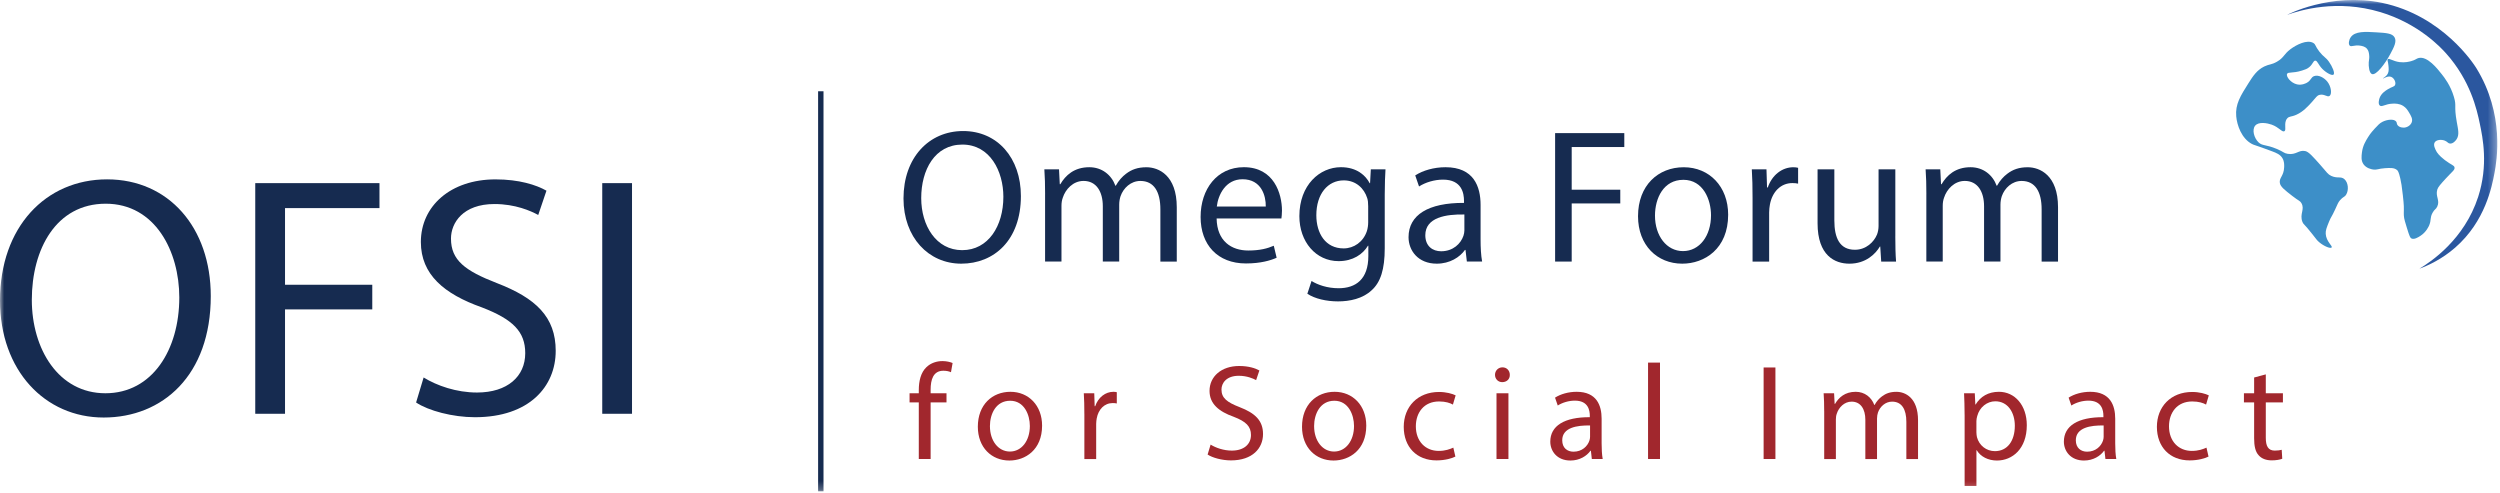 <?xml version="1.0" encoding="UTF-8"?> <svg xmlns="http://www.w3.org/2000/svg" width="304" height="60" viewBox="0 0 304 60" fill="none"><g clip-path="url(#clip0_2872_12376)"><mask id="mask0_2872_12376" style="mask-type:luminance" maskUnits="userSpaceOnUse" x="0" y="0" width="304" height="60"><path d="M303.669 0H0V59.744H303.669V0Z" fill="white"></path></mask><g mask="url(#mask0_2872_12376)"><path d="M111.725 55.816V48.931H110.603V47.823H111.725V47.443C111.725 46.321 111.974 45.295 112.649 44.653C113.193 44.125 113.921 43.908 114.597 43.908C115.108 43.908 115.554 44.023 115.836 44.141L115.639 45.262C115.426 45.164 115.128 45.082 114.715 45.082C113.475 45.082 113.164 46.174 113.164 47.394V47.823H115.095V48.931H113.164V55.816H111.728H111.725Z" fill="#A1272D"></path><path d="M126.718 51.754C126.718 54.711 124.669 56 122.738 56C120.574 56 118.905 54.413 118.905 51.889C118.905 49.213 120.656 47.643 122.869 47.643C125.082 47.643 126.718 49.311 126.718 51.754ZM120.377 51.836C120.377 53.587 121.384 54.908 122.803 54.908C124.223 54.908 125.23 53.603 125.23 51.803C125.23 50.449 124.554 48.731 122.836 48.731C121.118 48.731 120.374 50.318 120.374 51.836H120.377Z" fill="#A1272D"></path><path d="M131.856 50.318C131.856 49.377 131.839 48.567 131.79 47.823H133.062L133.111 49.393H133.177C133.541 48.321 134.416 47.643 135.39 47.643C135.554 47.643 135.672 47.659 135.803 47.692V49.062C135.656 49.029 135.505 49.013 135.308 49.013C134.285 49.013 133.557 49.79 133.361 50.879C133.328 51.075 133.295 51.308 133.295 51.557V55.82H131.859V50.321L131.856 50.318Z" fill="#A1272D"></path><path d="M147.213 54.066C147.856 54.462 148.8 54.793 149.79 54.793C151.259 54.793 152.118 54.016 152.118 52.895C152.118 51.856 151.525 51.259 150.02 50.682C148.203 50.039 147.079 49.098 147.079 47.528C147.079 45.793 148.515 44.505 150.679 44.505C151.82 44.505 152.643 44.77 153.141 45.049L152.744 46.223C152.38 46.026 151.636 45.695 150.63 45.695C149.112 45.695 148.531 46.603 148.531 47.364C148.531 48.403 149.21 48.918 150.744 49.511C152.626 50.239 153.584 51.148 153.584 52.78C153.584 54.498 152.312 55.984 149.685 55.984C148.613 55.984 147.439 55.669 146.846 55.272L147.21 54.066H147.213Z" fill="#A1272D"></path><path d="M166.138 51.754C166.138 54.711 164.089 56 162.157 56C159.994 56 158.325 54.413 158.325 51.889C158.325 49.213 160.076 47.643 162.289 47.643C164.502 47.643 166.138 49.311 166.138 51.754ZM159.797 51.836C159.797 53.587 160.803 54.908 162.223 54.908C163.643 54.908 164.649 53.603 164.649 51.803C164.649 50.449 163.974 48.731 162.256 48.731C160.538 48.731 159.794 50.318 159.794 51.836H159.797Z" fill="#A1272D"></path><path d="M176.97 55.522C176.59 55.718 175.748 55.984 174.675 55.984C172.266 55.984 170.695 54.348 170.695 51.905C170.695 49.463 172.38 47.663 174.99 47.663C175.849 47.663 176.61 47.876 177.007 48.076L176.675 49.197C176.328 49 175.784 48.817 174.99 48.817C173.157 48.817 172.167 50.171 172.167 51.84C172.167 53.689 173.357 54.83 174.941 54.83C175.767 54.83 176.311 54.613 176.725 54.433L176.974 55.522H176.97Z" fill="#A1272D"></path><path d="M183.593 45.577C183.61 46.072 183.246 46.469 182.669 46.469C182.157 46.469 181.793 46.072 181.793 45.577C181.793 45.082 182.174 44.669 182.701 44.669C183.229 44.669 183.593 45.066 183.593 45.577ZM181.974 55.816V47.823H183.426V55.816H181.974Z" fill="#A1272D"></path><path d="M193.567 55.816L193.452 54.81H193.403C192.957 55.436 192.098 56 190.961 56C189.341 56 188.515 54.859 188.515 53.705C188.515 51.774 190.233 50.715 193.321 50.731V50.567C193.321 49.908 193.141 48.718 191.505 48.718C190.761 48.718 189.987 48.951 189.423 49.311L189.092 48.354C189.754 47.925 190.711 47.643 191.718 47.643C194.164 47.643 194.757 49.311 194.757 50.911V53.902C194.757 54.597 194.79 55.272 194.888 55.816H193.567ZM193.354 51.738C191.767 51.705 189.967 51.987 189.967 53.538C189.967 54.479 190.593 54.925 191.338 54.925C192.377 54.925 193.039 54.266 193.269 53.587C193.318 53.439 193.351 53.272 193.351 53.124V51.738H193.354Z" fill="#A1272D"></path><path d="M200.403 44.092H201.856V55.816H200.403V44.092Z" fill="#A1272D"></path><path d="M215.892 44.685V55.816H214.456V44.685H215.892Z" fill="#A1272D"></path><path d="M221.82 49.987C221.82 49.161 221.803 48.485 221.754 47.823H223.026L223.092 49.111H223.141C223.587 48.351 224.331 47.643 225.653 47.643C226.741 47.643 227.567 48.302 227.915 49.246H227.948C228.193 48.8 228.508 48.452 228.839 48.206C229.318 47.843 229.846 47.646 230.607 47.646C231.662 47.646 233.233 48.341 233.233 51.115V55.823H231.813V51.298C231.813 49.764 231.253 48.839 230.079 48.839C229.253 48.839 228.61 49.449 228.361 50.161C228.295 50.357 228.246 50.623 228.246 50.889V55.826H226.826V51.036C226.826 49.764 226.266 48.839 225.157 48.839C224.249 48.839 223.587 49.567 223.357 50.292C223.275 50.505 223.243 50.754 223.243 51.003V55.826H221.823V49.997L221.82 49.987Z" fill="#A1272D"></path><path d="M238.895 50.433C238.895 49.41 238.862 48.584 238.83 47.823H240.135L240.2 49.193H240.233C240.826 48.22 241.767 47.643 243.072 47.643C245.003 47.643 246.459 49.279 246.459 51.705C246.459 54.577 244.708 56 242.826 56C241.771 56 240.846 55.538 240.367 54.744H240.335V59.089H238.898V50.436L238.895 50.433ZM240.331 52.564C240.331 52.78 240.364 52.977 240.397 53.157C240.662 54.164 241.538 54.859 242.577 54.859C244.112 54.859 245.003 53.603 245.003 51.77C245.003 50.167 244.161 48.797 242.626 48.797C241.636 48.797 240.712 49.508 240.43 50.597C240.38 50.777 240.331 50.993 240.331 51.19V52.561V52.564Z" fill="#A1272D"></path><path d="M256.02 55.816L255.905 54.81H255.856C255.41 55.436 254.551 56 253.413 56C251.794 56 250.967 54.859 250.967 53.705C250.967 51.774 252.685 50.715 255.774 50.731V50.567C255.774 49.908 255.594 48.718 253.957 48.718C253.213 48.718 252.439 48.951 251.875 49.311L251.544 48.354C252.207 47.925 253.164 47.643 254.171 47.643C256.616 47.643 257.21 49.311 257.21 50.911V53.902C257.21 54.597 257.243 55.272 257.341 55.816H256.02ZM255.807 51.738C254.22 51.705 252.42 51.987 252.42 53.538C252.42 54.479 253.046 54.925 253.79 54.925C254.83 54.925 255.492 54.266 255.721 53.587C255.771 53.439 255.803 53.272 255.803 53.124V51.738H255.807Z" fill="#A1272D"></path><path d="M268.554 55.522C268.174 55.718 267.331 55.984 266.259 55.984C263.849 55.984 262.279 54.348 262.279 51.905C262.279 49.463 263.964 47.663 266.574 47.663C267.433 47.663 268.193 47.876 268.59 48.076L268.259 49.197C267.911 49 267.367 48.817 266.574 48.817C264.741 48.817 263.751 50.171 263.751 51.84C263.751 53.689 264.941 54.83 266.524 54.83C267.351 54.83 267.895 54.613 268.308 54.433L268.557 55.522H268.554Z" fill="#A1272D"></path><path d="M275.521 45.528V47.823H277.603V48.931H275.521V53.242C275.521 54.233 275.803 54.793 276.613 54.793C276.993 54.793 277.272 54.744 277.456 54.695L277.521 55.783C277.239 55.898 276.793 55.98 276.233 55.98C275.557 55.98 275.01 55.767 274.662 55.37C274.249 54.941 274.102 54.229 274.102 53.288V48.928H272.862V47.819H274.102V45.905L275.521 45.524V45.528Z" fill="#A1272D"></path><path d="M25.63 36C25.63 45.653 19.764 50.771 12.607 50.771C5.449 50.771 0 45.03 0 36.541C0 27.636 5.534 21.81 13.023 21.81C20.512 21.81 25.63 27.676 25.63 36ZM3.869 36.459C3.869 42.449 7.115 47.82 12.816 47.82C18.518 47.82 21.803 42.535 21.803 36.171C21.803 30.594 18.892 24.771 12.856 24.771C6.82 24.771 3.869 30.305 3.869 36.462V36.459Z" fill="#162B50"></path><path d="M31.039 22.269H46.144V25.305H34.659V34.626H45.269V37.623H34.659V50.315H31.039V22.269Z" fill="#162B50"></path><path d="M51.511 45.901C53.134 46.901 55.505 47.731 58.003 47.731C61.705 47.731 63.869 45.777 63.869 42.947C63.869 40.325 62.37 38.829 58.584 37.374C54.007 35.751 51.177 33.38 51.177 29.426C51.177 25.056 54.797 21.813 60.249 21.813C63.121 21.813 65.2 22.479 66.449 23.187L65.449 26.141C64.534 25.642 62.662 24.81 60.124 24.81C56.298 24.81 54.839 27.098 54.839 29.013C54.839 31.636 56.544 32.925 60.416 34.423C65.161 36.252 67.574 38.541 67.574 42.662C67.574 46.99 64.37 50.734 57.754 50.734C55.049 50.734 52.095 49.944 50.597 48.944L51.511 45.908V45.901Z" fill="#162B50"></path><path d="M76.853 22.269V50.315H73.233V22.269H76.853Z" fill="#162B50"></path><path d="M99.81 11.098V59.744" stroke="#162B50" stroke-width="0.656" stroke-miterlimit="10"></path><path d="M124.141 23.836C124.141 29.213 120.872 32.062 116.888 32.062C112.905 32.062 109.865 28.865 109.865 24.137C109.865 19.177 112.947 15.934 117.118 15.934C121.288 15.934 124.141 19.203 124.141 23.836ZM112.02 24.091C112.02 27.429 113.826 30.419 117.003 30.419C120.18 30.419 122.01 27.475 122.01 23.931C122.01 20.826 120.387 17.58 117.026 17.58C113.665 17.58 112.02 20.662 112.02 24.091Z" fill="#162B50"></path><path d="M127.085 23.626C127.085 22.469 127.062 21.518 126.993 20.59H128.777L128.869 22.397H128.938C129.564 21.331 130.607 20.334 132.459 20.334C133.99 20.334 135.148 21.262 135.633 22.584H135.679C136.026 21.957 136.466 21.472 136.931 21.125C137.603 20.616 138.344 20.338 139.41 20.338C140.892 20.338 143.095 21.311 143.095 25.203V31.807H141.102V25.456C141.102 23.302 140.315 22.003 138.669 22.003C137.511 22.003 136.607 22.859 136.259 23.856C136.167 24.134 136.095 24.505 136.095 24.875V31.803H134.102V25.082C134.102 23.298 133.315 22 131.761 22C130.485 22 129.561 23.02 129.236 24.039C129.121 24.341 129.075 24.689 129.075 25.036V31.803H127.082V23.623L127.085 23.626Z" fill="#162B50"></path><path d="M147.941 26.57C147.987 29.328 149.748 30.462 151.787 30.462C153.246 30.462 154.128 30.206 154.892 29.882L155.239 31.341C154.521 31.666 153.292 32.036 151.508 32.036C148.056 32.036 145.993 29.764 145.993 26.38C145.993 22.997 147.987 20.331 151.252 20.331C154.915 20.331 155.888 23.551 155.888 25.613C155.888 26.029 155.843 26.354 155.82 26.564H147.941V26.57ZM153.918 25.111C153.941 23.813 153.387 21.797 151.092 21.797C149.029 21.797 148.125 23.698 147.964 25.111H153.918Z" fill="#162B50"></path><path d="M168.476 20.59C168.43 21.4 168.384 22.305 168.384 23.672V30.183C168.384 32.757 167.876 34.331 166.784 35.305C165.695 36.325 164.118 36.649 162.705 36.649C161.292 36.649 159.879 36.325 158.974 35.721L159.482 34.167C160.223 34.629 161.384 35.049 162.774 35.049C164.859 35.049 166.39 33.961 166.39 31.131V29.879H166.344C165.718 30.921 164.515 31.754 162.777 31.754C159.997 31.754 158.003 29.39 158.003 26.285C158.003 22.485 160.482 20.331 163.056 20.331C165.003 20.331 166.069 21.351 166.554 22.279H166.6L166.692 20.587H168.476V20.59ZM166.367 25.016C166.367 24.669 166.344 24.367 166.253 24.088C165.882 22.908 164.885 21.934 163.403 21.934C161.456 21.934 160.066 23.58 160.066 26.174C160.066 28.374 161.177 30.206 163.38 30.206C164.633 30.206 165.767 29.42 166.207 28.121C166.321 27.774 166.371 27.38 166.371 27.033V25.016H166.367Z" fill="#162B50"></path><path d="M178.37 31.807L178.206 30.393H178.138C177.511 31.276 176.308 32.062 174.708 32.062C172.436 32.062 171.279 30.462 171.279 28.843C171.279 26.131 173.688 24.649 178.023 24.672V24.439C178.023 23.512 177.767 21.843 175.475 21.843C174.433 21.843 173.344 22.167 172.554 22.675L172.092 21.331C173.02 20.728 174.364 20.334 175.777 20.334C179.206 20.334 180.039 22.675 180.039 24.921V29.115C180.039 30.089 180.085 31.039 180.226 31.803H178.374L178.37 31.807ZM178.069 26.082C175.842 26.036 173.318 26.43 173.318 28.607C173.318 29.928 174.2 30.554 175.242 30.554C176.702 30.554 177.629 29.626 177.954 28.675C178.023 28.466 178.069 28.236 178.069 28.026V26.079V26.082Z" fill="#162B50"></path><path d="M189.102 16.187H197.515V17.879H191.118V23.069H197.026V24.738H191.118V31.807H189.102V16.187Z" fill="#162B50"></path><path d="M210.144 26.108C210.144 30.255 207.272 32.062 204.561 32.062C201.525 32.062 199.184 29.836 199.184 26.291C199.184 22.537 201.639 20.337 204.744 20.337C207.849 20.337 210.144 22.678 210.144 26.108ZM201.246 26.223C201.246 28.678 202.659 30.534 204.652 30.534C206.646 30.534 208.059 28.705 208.059 26.177C208.059 24.275 207.108 21.865 204.698 21.865C202.289 21.865 201.246 24.091 201.246 26.223Z" fill="#162B50"></path><path d="M213.111 24.091C213.111 22.77 213.088 21.636 213.02 20.593H214.803L214.872 22.793H214.964C215.475 21.288 216.701 20.337 218.069 20.337C218.301 20.337 218.462 20.36 218.649 20.406V22.331C218.439 22.285 218.233 22.262 217.954 22.262C216.518 22.262 215.498 23.351 215.22 24.882C215.174 25.16 215.128 25.485 215.128 25.832V31.813H213.111V24.095V24.091Z" fill="#162B50"></path><path d="M230.469 28.748C230.469 29.905 230.492 30.925 230.561 31.807H228.754L228.639 29.977H228.593C228.059 30.882 226.879 32.063 224.885 32.063C223.125 32.063 221.016 31.089 221.016 27.151V20.594H223.056V26.804C223.056 28.935 223.705 30.371 225.557 30.371C226.925 30.371 227.875 29.42 228.246 28.518C228.361 28.217 228.433 27.846 228.433 27.476V20.594H230.472V28.751L230.469 28.748Z" fill="#162B50"></path><path d="M234.246 23.626C234.246 22.469 234.223 21.518 234.154 20.59H235.938L236.029 22.397H236.098C236.725 21.331 237.767 20.334 239.62 20.334C241.151 20.334 242.308 21.262 242.793 22.584H242.839C243.187 21.957 243.626 21.472 244.092 21.125C244.764 20.616 245.505 20.338 246.57 20.338C248.052 20.338 250.256 21.311 250.256 25.203V31.807H248.262V25.456C248.262 23.302 247.475 22.003 245.829 22.003C244.672 22.003 243.767 22.859 243.42 23.856C243.328 24.134 243.256 24.505 243.256 24.875V31.803H241.262V25.082C241.262 23.298 240.475 22 238.921 22C237.646 22 236.721 23.02 236.397 24.039C236.282 24.341 236.236 24.689 236.236 25.036V31.803H234.243V23.623L234.246 23.626Z" fill="#162B50"></path><path d="M283.528 30.095C283.679 29.908 282.869 29.397 282.807 28.433C282.78 28.026 282.921 27.669 283.21 26.958C283.453 26.358 283.498 26.449 283.948 25.482C284.256 24.82 284.298 24.64 284.551 24.341C284.915 23.915 285.092 23.984 285.289 23.672C285.623 23.141 285.561 22.223 285.089 21.794C284.656 21.4 284.236 21.741 283.479 21.39C283.056 21.194 282.98 20.994 282.203 20.115C281.23 19.013 280.741 18.462 280.325 18.371C279.512 18.194 279.226 18.876 278.18 18.705C277.692 18.627 277.731 18.472 276.839 18.102C275.492 17.541 275.112 17.767 274.626 17.299C274.089 16.774 273.826 15.777 274.223 15.289C274.649 14.761 275.715 14.971 276.233 15.154C277.128 15.472 277.502 16.108 277.774 15.958C278.082 15.79 277.656 14.974 278.108 14.417C278.364 14.105 278.594 14.243 279.249 13.948C280.056 13.584 280.623 12.961 281.128 12.407C281.633 11.853 281.715 11.62 282.066 11.535C282.636 11.394 283.003 11.856 283.272 11.669C283.59 11.446 283.479 10.521 283.003 9.925C282.63 9.456 281.925 9.059 281.393 9.256C280.993 9.404 281.049 9.758 280.521 10.059C280.436 10.108 279.915 10.397 279.315 10.259C278.561 10.089 277.957 9.308 278.108 8.984C278.23 8.718 278.764 8.944 279.918 8.581C280.305 8.459 280.538 8.384 280.79 8.177C281.259 7.797 281.279 7.387 281.528 7.374C281.8 7.361 281.882 7.853 282.4 8.381C282.866 8.853 283.567 9.236 283.757 9.076C283.961 8.902 283.603 8.072 283.203 7.512C282.797 6.941 282.567 6.958 282.036 6.279C281.495 5.584 281.613 5.417 281.308 5.23C280.551 4.767 279.223 5.449 278.512 5.987C277.689 6.61 277.744 7.004 276.879 7.502C276.21 7.889 275.948 7.787 275.334 8.085C274.439 8.522 273.974 9.233 273.41 10.125C272.449 11.643 271.793 12.679 271.925 14.148C272.023 15.236 272.574 16.83 273.82 17.499C274.134 17.669 274.148 17.594 276.298 18.404C276.81 18.597 277.279 18.781 277.551 19.249C277.774 19.633 277.764 20.03 277.754 20.328C277.715 21.423 277.118 21.607 277.23 22.253C277.308 22.708 277.787 23.082 278.744 23.826C279.557 24.462 279.675 24.394 279.853 24.702C280.298 25.479 279.603 26.003 279.971 26.974C280.095 27.305 280.138 27.145 281.194 28.489C281.653 29.072 281.734 29.217 282.01 29.449C282.603 29.951 283.387 30.262 283.525 30.092L283.528 30.095Z" fill="#3D8FC8"></path><path d="M287.826 5.931C287.587 5.649 287.236 5.59 286.993 5.551C286.282 5.436 285.931 5.741 285.731 5.551C285.541 5.37 285.616 4.865 285.849 4.528C286.364 3.777 287.633 3.852 288.944 3.931C290.18 4.006 290.905 4.049 291.183 4.551C291.462 5.056 291.115 5.718 290.659 6.574C290.062 7.698 288.941 9.22 288.42 9.003C288.092 8.865 288.006 8.043 288.039 7.574C288.062 7.262 288.138 7.065 288.088 6.669C288.059 6.429 288.023 6.161 287.826 5.931Z" fill="#3D8FC8"></path><path d="M293.226 28.997C293.574 29.157 294.016 28.875 294.315 28.685C295.049 28.216 295.351 27.492 295.403 27.364C295.662 26.712 295.466 26.495 295.79 25.889C296.049 25.407 296.2 25.488 296.374 25.111C296.725 24.341 296.128 23.898 296.374 23.052C296.462 22.744 296.784 22.393 297.423 21.692C298.193 20.849 298.521 20.675 298.472 20.37C298.426 20.082 298.111 20.088 297.308 19.479C296.548 18.902 296.325 18.515 296.259 18.39C296.121 18.131 295.852 17.63 296.066 17.302C296.279 16.977 296.898 16.938 297.308 17.108C297.63 17.243 297.675 17.439 297.931 17.459C298.338 17.485 298.669 17.01 298.708 16.954C299.085 16.403 298.908 15.751 298.748 14.856C298.374 12.757 298.748 12.967 298.397 11.787C297.984 10.387 297.269 9.469 296.921 9.029C296.361 8.318 295.171 6.816 294.125 7.049C293.816 7.118 293.764 7.282 293.193 7.436C292.974 7.495 292.443 7.636 291.793 7.554C290.954 7.443 290.525 7.033 290.357 7.203C290.262 7.302 290.387 7.449 290.436 7.98C290.472 8.367 290.498 8.669 290.357 8.951C290.164 9.341 289.751 9.489 289.774 9.534C289.803 9.59 290.315 9.187 290.744 9.341C291.108 9.469 291.374 9.984 291.249 10.312C291.154 10.567 290.892 10.525 290.357 10.856C290.075 11.03 289.544 11.361 289.348 11.944C289.325 12.016 289.128 12.62 289.387 12.836C289.643 13.052 290.039 12.636 290.941 12.603C291.246 12.59 291.744 12.58 292.223 12.875C292.59 13.105 292.774 13.41 292.921 13.652C293.184 14.088 293.407 14.456 293.272 14.856C293.144 15.229 292.751 15.479 292.38 15.515C292.341 15.518 291.833 15.564 291.564 15.243C291.407 15.056 291.492 14.931 291.371 14.777C291.098 14.433 290.275 14.525 289.702 14.816C289.371 14.984 289.171 15.2 288.771 15.633C288.571 15.849 288.266 16.18 287.954 16.682C287.672 17.138 287.318 17.708 287.216 18.508C287.154 19.003 287.085 19.531 287.41 19.984C287.764 20.472 288.367 20.577 288.538 20.607C289.059 20.695 289.18 20.502 290.013 20.452C290.643 20.413 291.144 20.38 291.489 20.685C291.574 20.761 291.692 20.892 291.875 21.695C291.98 22.151 292.072 22.662 292.187 23.754C292.259 24.433 292.295 24.774 292.305 25.075C292.328 25.81 292.262 25.987 292.344 26.512C292.377 26.715 292.469 27.026 292.656 27.639C293.01 28.806 293.092 28.931 293.239 29L293.226 28.997Z" fill="#3D8FC8"></path><path d="M278.138 1.8C279.721 1.236 284.174 -0.112 289.443 1.469C294.079 2.859 296.777 5.747 297.443 6.492C300.407 9.81 301.19 13.334 301.541 15.02C301.905 16.761 302.597 20.075 301.344 23.944C299.652 29.154 295.57 31.852 294.203 32.672C295.282 32.275 296.938 31.521 298.567 30.095C302.216 26.898 303.013 22.688 303.328 21.039C303.61 19.557 304.59 13.908 301.125 8.288C300.846 7.836 297.046 1.885 289.643 0.344C283.361 -0.964 278.003 1.846 278.141 1.8H278.138Z" fill="#2B579F"></path></g></g><defs><clipPath id="clip0_2872_12376"><rect width="303.934" height="60" fill="white"></rect></clipPath></defs></svg> 